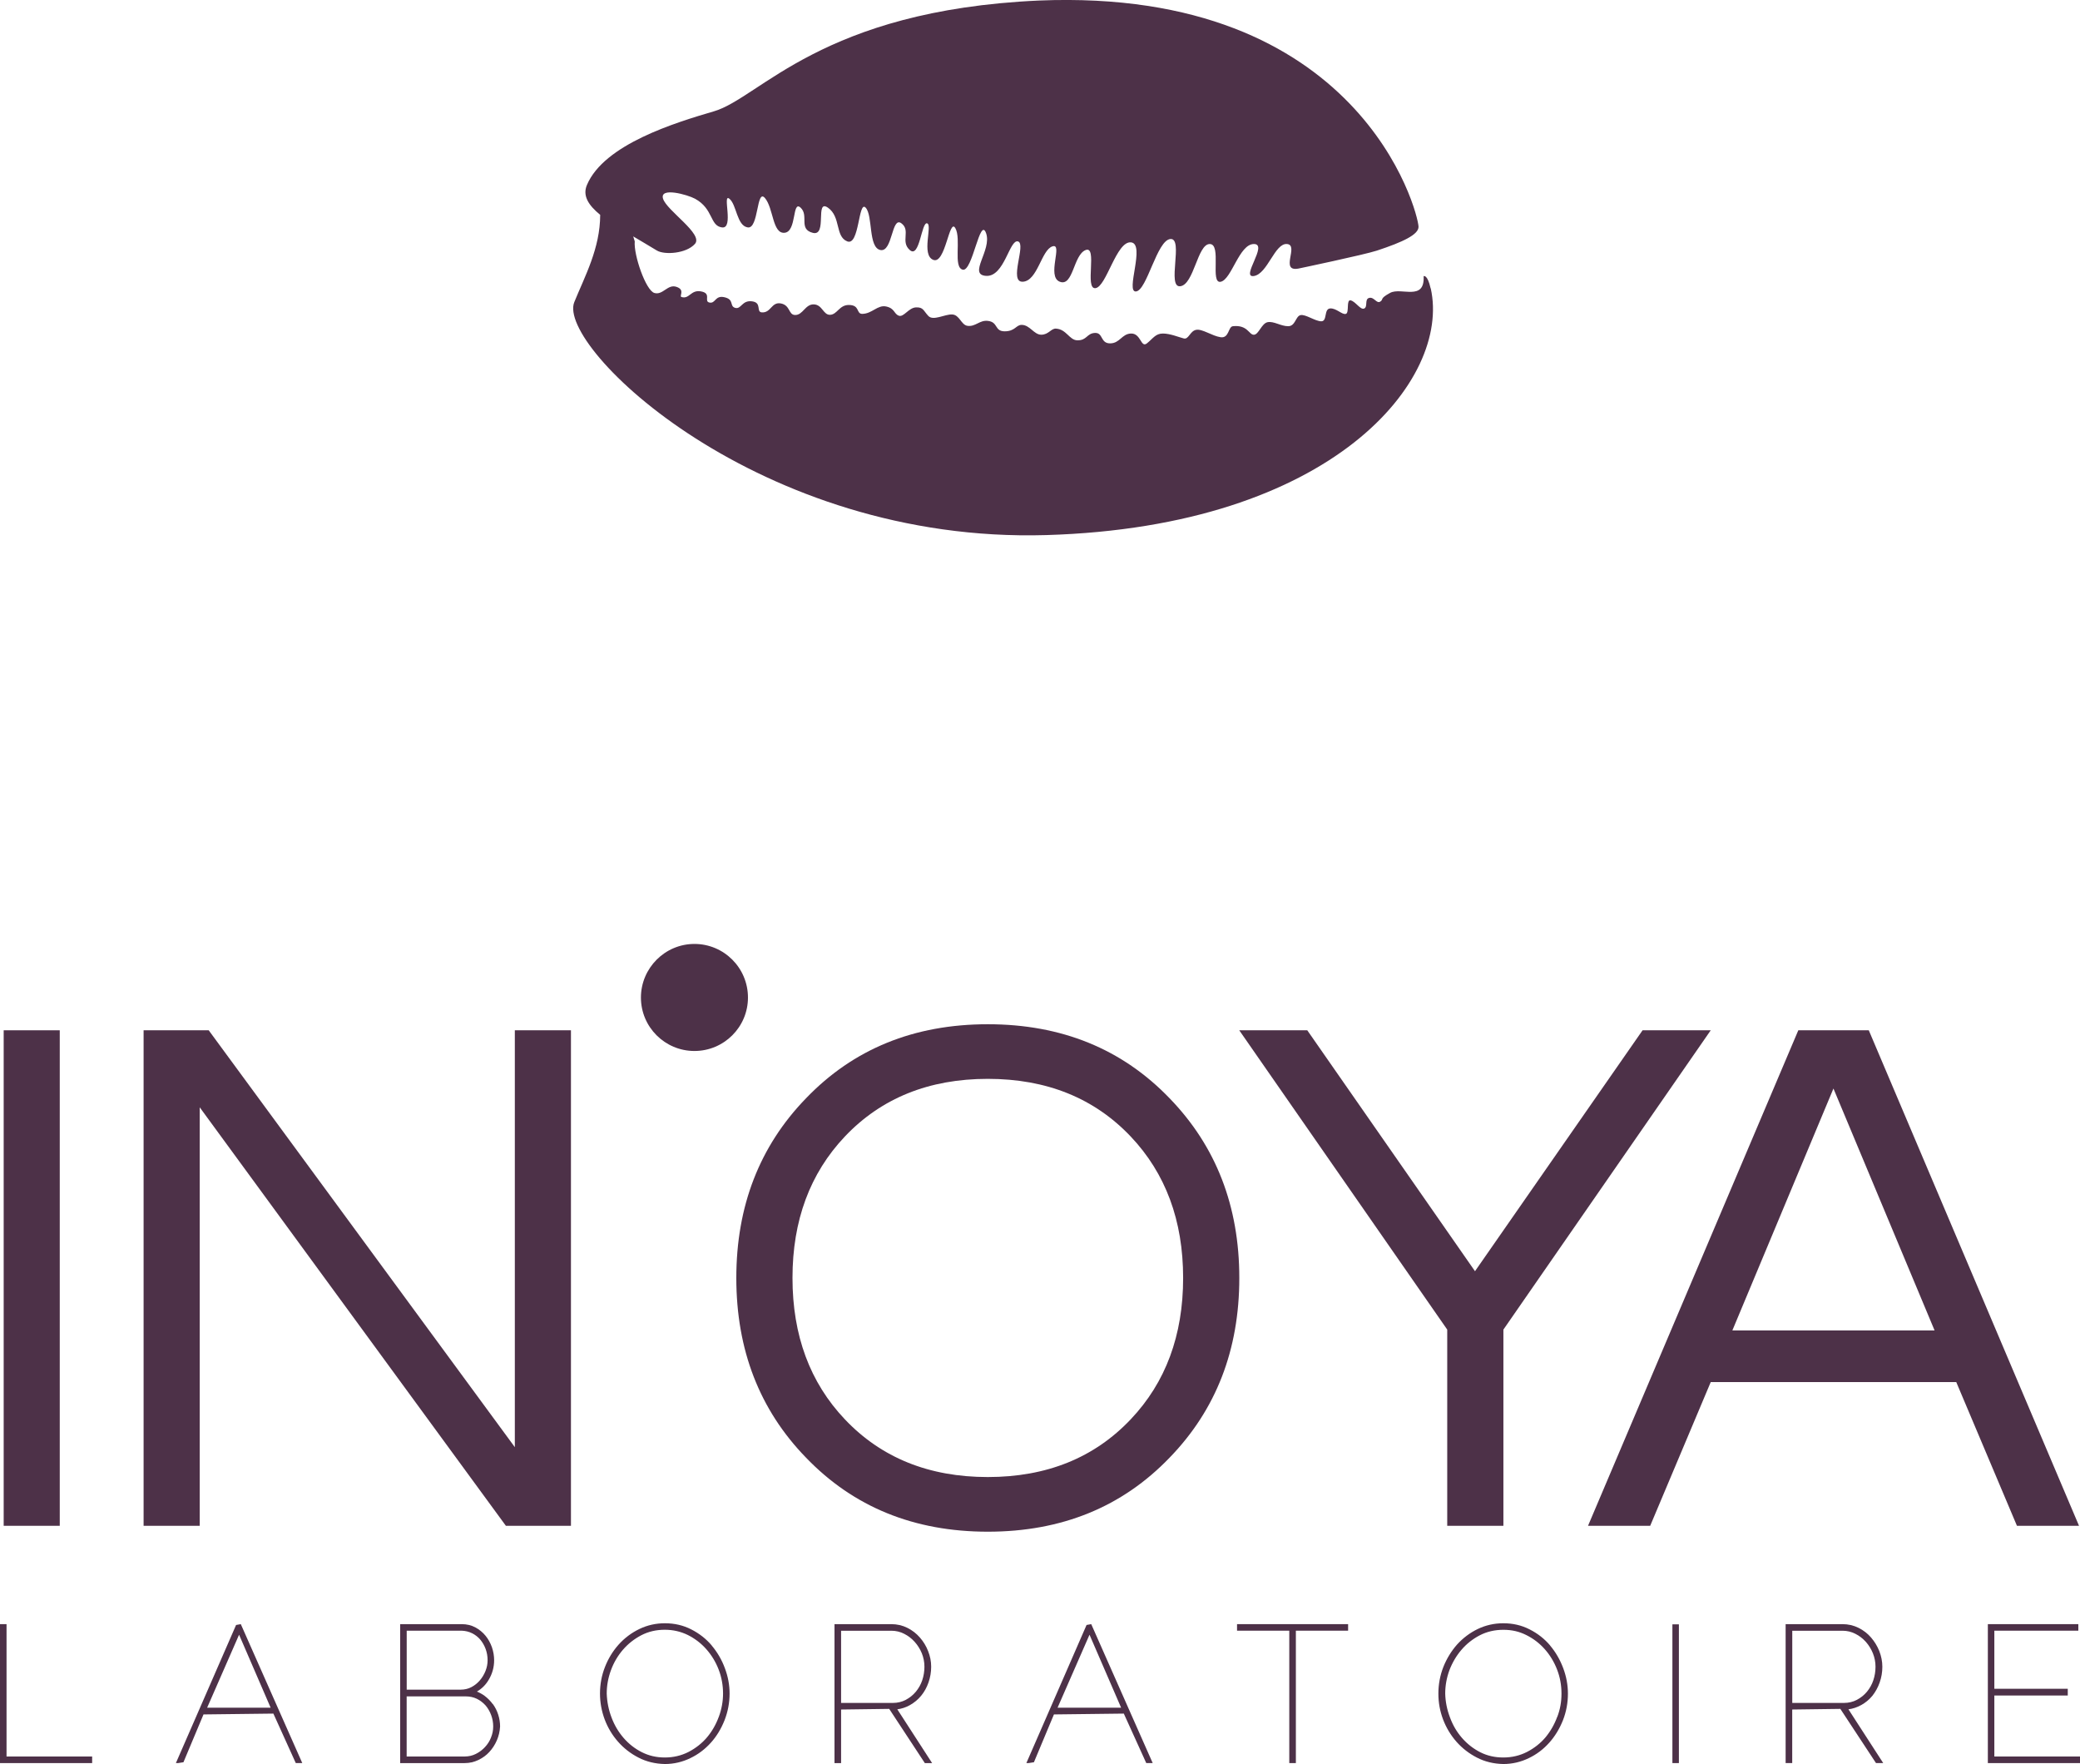 <?xml version="1.0" encoding="UTF-8"?><svg id="Calque_2" xmlns="http://www.w3.org/2000/svg" viewBox="0 0 423.25 358.92"><defs><style>.cls-1{fill:#4d3148;}</style></defs><g id="Calque_1-2"><path class="cls-1" d="M291.14,58.69c4.12,18.49-19.74,48.44-78.23,50.18-58.49,1.75-99.73-38.37-96.05-47.4,2.15-5.28,5.26-10.93,5.27-17.76-2.41-1.97-3.62-3.89-2.7-6.07,3.5-8.31,18.08-12.71,25.87-15,9.38-2.75,21.84-20.53,66.08-22.53,65.52-2.71,77.2,43.1,77.27,46.02.04,1.58-3.13,3.1-8.47,4.86-2.63.86-15.94,3.65-15.94,3.65-3.92.75.16-4.76-2.34-4.99-2.5-.25-3.95,6.07-6.75,6.51-2.81.44,3-6.53,0-6.51-3,0-4.51,7.19-6.75,7.68-2.24.47.26-7.7-2.24-7.68-2.5,0-3.19,8.24-5.99,8.59-2.8.35.74-9.86-2.01-9.61-2.75.25-4.74,10.41-6.99,10.67-2.25.24,1.98-9.67-1.02-9.99-2.99-.32-5,9.08-7.25,9.32-2.25.25.5-8.75-2-7.75-2.5,1-2.5,7.51-5.25,6.44-2.75-1.06.75-7.94-1.5-7.19-2.25.74-3,7-6,7.19-3,.18.75-7.7-1-8.2-1.75-.49-2.75,7.25-6.5,7.01-3.75-.25,1.25-5.25,0-8.7-1.25-3.46-2.75,7.94-4.75,7.44-2-.5-.25-6.25-1.5-8.45-1.25-2.2-2,7.45-4.5,6.45-2.5-1.01-.09-7.12-1.25-7.43-1.15-.32-1.5,7.18-3.5,5.45-2-1.72.25-4.02-1.75-5.47-2-1.45-1.75,5.94-4.25,5.45-2.5-.5-1.5-7-3-8.62-1.5-1.6-1.25,7.87-3.75,6.86-2.5-1-1.25-4.99-3.93-6.86-2.69-1.85-.06,5.86-3.06,5.13-3-.75-.75-3.51-2.5-5.13-1.75-1.6-.75,4.87-3.25,5.11-2.49.25-2.25-4.99-4-7.06-1.75-2.07-1.25,6.32-3.5,5.97-2.25-.33-2.25-4.65-3.75-5.84-1.5-1.19,1,6.18-1.5,5.84-2.5-.33-1.7-3.78-5.49-5.84-1.51-.82-7.26-2.44-6.5,0,.75,2.43,8.24,7.18,6.5,9.18-1.76,2.01-6.23,2.29-7.76,1.36-1.66-1.02-3.29-1.96-4.81-2.87l.31,1.01c-.25,2.75,2.25,10,4,10.5,1.75.5,2.69-1.88,4.51-1.24,1.81.62.46,1.89,1,2.06,1.62.5,1.86-1.5,3.93-1.15,2.31.4.52,2.02,1.77,2.28,1.25.25,1.11-1.51,3.01-1.09,2.11.46.98,1.81,2.22,2.17,1.25.34,1.35-1.6,3.43-1.33,2.08.27.75,2.16,2,2.25,1.87.12,1.94-2.19,3.87-1.82,1.94.38,1.51,2.3,2.86,2.35,1.62.06,2.07-2.21,3.83-2.16,1.77.05,1.91,2.2,3.35,2.12,1.43-.08,1.84-2,3.77-2,2.33,0,1.46,1.82,2.75,1.81,2-.02,3.12-1.89,4.87-1.5,1.76.39,1.56,1.5,2.56,1.87,1,.38,2-1.63,3.5-1.69,1.5-.06,1.5.66,2.5,1.73,1,1.09,3.37-.37,4.87-.29,1.5.08,1.82,2.11,3.08,2.31,1.67.25,2.46-1.21,4.19-1,2.13.25,1.29,2.12,3.41,2.12s2.31-1.31,3.44-1.31c1.69,0,2.5,2,4,2s2-1.3,2.99-1.24c2.13.12,2.71,2.32,4.32,2.38,2,.06,1.93-1.44,3.63-1.5,1.68-.07,1.06,2.12,3.06,2.12s2.37-1.93,4.25-2c2.06-.07,2,3,3.25,2,1.25-1,1.75-2,3.25-2s3.25.75,4.25,1c1.01.26,1.25-1.5,2.51-1.75,1.25-.25,3.25,1.25,4.99,1.5,1.76.25,1.51-2.14,2.5-2.24,3-.32,3.25,1.74,4.25,1.74s1.56-2.3,2.81-2.56c1.25-.25,2.69.82,4.18.82s1.5-2.01,2.5-2.25c1-.25,3,1.25,4.25,1.25s.5-2.46,1.75-2.61c1.25-.14,2.5,1.35,3.25,1.1.75-.24,0-3,1-2.74,1,.25,2,2.04,2.75,1.64.75-.4,0-1.9,1-2.15,1-.24,1.5,1.25,2.25.75.75-.5-.25-.54,2-1.77,2.25-1.22,7.08,1.78,6.82-3.4,0,0,.77-.44,1.42,2.47"/><rect class="cls-1" x=".75" y="209.63" width="11.41" height="100.82"/><polygon class="cls-1" points="116.18 209.63 116.18 310.45 102.94 310.45 40.64 225.3 40.64 310.45 29.22 310.45 29.22 209.63 42.47 209.63 104.76 294.45 104.76 209.63 116.18 209.63"/><path class="cls-1" d="M201,208.4c15.02,0,27.35,5.03,37.01,15.08,9.44,9.75,14.17,21.93,14.17,36.55s-4.73,26.81-14.17,36.54c-9.65,10.05-21.98,15.08-37.01,15.08s-27.35-5.04-37-15.08c-9.45-9.73-14.17-21.93-14.17-36.54s4.72-26.8,14.17-36.55c9.65-10.05,21.98-15.08,37-15.08M201,300.53c11.98,0,21.68-3.92,29.08-11.74,7.12-7.5,10.67-17.09,10.67-28.77s-3.56-21.28-10.67-28.78c-7.41-7.81-17.1-11.73-29.08-11.73s-21.67,3.92-29.08,11.73c-7.11,7.51-10.66,17.1-10.66,28.78s3.55,21.28,10.66,28.77c7.41,7.82,17.11,11.74,29.08,11.74"/><polygon class="cls-1" points="305.92 310.45 294.49 310.45 294.49 270.53 252.17 209.63 266.01 209.63 300.14 258.65 334.24 209.63 348.11 209.63 305.92 270.53 305.92 310.45"/><path class="cls-1" d="M423.05,310.45h-12.63l-12.35-29.24h-49.96l-12.32,29.24h-12.65l42.79-100.82h14.34l42.78,100.82ZM393.66,270.7l-20.58-49.22-20.57,49.22h41.14Z"/><path class="cls-1" d="M152.2,202.97c0,5.99-4.87,10.87-10.89,10.87s-10.89-4.88-10.89-10.87,4.88-10.91,10.89-10.91,10.89,4.88,10.89,10.91"/><polygon class="cls-1" points=".28 358.45 .28 330.74 1.04 330.74 1.04 357.68 18.46 357.68 18.46 358.45 .28 358.45"/><path class="cls-1" d="M36.23,358.45l12.08-27.71h.69l12.07,27.71h-.88l-4.3-9.91h-14.48l-4.34,9.91h-.84ZM48.65,331.89l-6.93,15.86h13.79l-6.86-15.86Z"/><path class="cls-1" d="M101.45,351.28c-.06.97-.26,1.87-.63,2.72-.37.84-.86,1.62-1.48,2.27-.6.68-1.32,1.18-2.14,1.58-.84.4-1.71.6-2.65.6h-12.85v-27.71h12.23c.97,0,1.84.21,2.63.62.79.42,1.46.96,2.01,1.64.54.65.96,1.4,1.26,2.25.29.86.44,1.71.44,2.55,0,1.39-.36,2.67-1.07,3.85-.71,1.18-1.68,2.04-2.9,2.59.79.22,1.5.57,2.14,1.03.63.47,1.17,1.03,1.62,1.63.44.62.79,1.31,1.03,2.06.24.75.37,1.53.37,2.31M82.46,331.5v12.58h11.25c.86,0,1.64-.19,2.35-.55.69-.37,1.3-.85,1.8-1.45.51-.6.91-1.26,1.2-2.01.29-.73.44-1.49.44-2.27,0-.84-.14-1.65-.41-2.39-.28-.75-.67-1.43-1.14-1.99-.48-.57-1.07-1.03-1.76-1.37-.68-.35-1.43-.53-2.25-.55h-11.48ZM100.64,351.28c0-.84-.15-1.64-.44-2.42-.29-.77-.7-1.47-1.22-2.06-.53-.6-1.13-1.07-1.85-1.41-.71-.34-1.49-.52-2.33-.52h-12.35v12.81h12.09c.86,0,1.66-.18,2.4-.55.73-.37,1.38-.86,1.94-1.45.56-.6.99-1.26,1.29-2.03.3-.75.46-1.54.46-2.36"/><path class="cls-1" d="M135.29,358.63c-1.93-.04-3.68-.47-5.24-1.28-1.56-.8-2.92-1.84-4.07-3.16-1.16-1.31-2.05-2.8-2.67-4.46-.62-1.66-.93-3.38-.93-5.15,0-1.87.33-3.63.99-5.3.66-1.68,1.58-3.18,2.74-4.49,1.17-1.3,2.55-2.34,4.12-3.1,1.57-.75,3.26-1.14,5.06-1.14,1.91,0,3.65.41,5.24,1.22,1.59.81,2.95,1.88,4.08,3.21,1.13,1.33,2.01,2.84,2.63,4.52.62,1.67.94,3.36.94,5.07,0,1.84-.34,3.62-1,5.31-.66,1.68-1.56,3.18-2.72,4.48-1.15,1.3-2.51,2.33-4.08,3.08-1.56.76-3.26,1.16-5.09,1.18M123.17,344.58c.06,1.71.38,3.39,1,4.98.61,1.6,1.45,3.01,2.51,4.24,1.07,1.22,2.33,2.21,3.79,2.96,1.46.74,3.06,1.11,4.81,1.11s3.45-.4,4.96-1.16c1.5-.79,2.78-1.8,3.83-3.03,1.06-1.25,1.87-2.67,2.45-4.27.58-1.57.88-3.2.88-4.84,0-1.73-.31-3.4-.92-4.97-.62-1.6-1.46-3-2.56-4.24-1.08-1.23-2.37-2.21-3.84-2.96-1.48-.72-3.08-1.09-4.81-1.09s-3.44.37-4.94,1.15c-1.48.78-2.75,1.79-3.83,3.04-1.07,1.23-1.89,2.65-2.47,4.22-.59,1.57-.88,3.2-.88,4.85"/><path class="cls-1" d="M170.09,358.45v-27.71h11.29c1.11,0,2.16.25,3.13.72.96.48,1.79,1.12,2.47,1.92.69.78,1.23,1.68,1.62,2.67.4,1.01.6,2.04.6,3.07s-.18,2.11-.52,3.11c-.33.98-.82,1.86-1.45,2.62-.62.75-1.37,1.38-2.25,1.86-.87.49-1.83.77-2.87.84l7.05,10.9h-.95l-7.01-10.9h-10.32v10.9h-.77ZM170.86,346.78h10.78c1.04,0,1.98-.23,2.8-.66.83-.44,1.54-1.02,2.13-1.72.59-.73,1.04-1.54,1.35-2.44.3-.91.46-1.86.46-2.83s-.19-1.93-.56-2.84c-.37-.89-.86-1.71-1.51-2.41-.63-.71-1.38-1.28-2.22-1.71-.85-.44-1.76-.65-2.73-.65h-10.51v15.28Z"/><path class="cls-1" d="M209.28,358.45l12.08-27.71h.69l12.08,27.71h-.88l-4.3-9.91h-14.49l-4.34,9.91h-.84ZM221.7,331.89l-6.93,15.86h13.8l-6.87-15.86Z"/><polygon class="cls-1" points="274.03 331.5 263.4 331.5 263.4 358.45 262.63 358.45 262.63 331.5 252.01 331.5 252.01 330.74 274.03 330.74 274.03 331.5"/><path class="cls-1" d="M305.9,358.63c-1.93-.04-3.68-.47-5.24-1.28-1.57-.8-2.93-1.84-4.08-3.16-1.15-1.31-2.04-2.8-2.67-4.46-.62-1.66-.93-3.38-.93-5.15,0-1.87.34-3.63,1-5.3.66-1.68,1.57-3.18,2.74-4.49,1.18-1.3,2.54-2.34,4.12-3.1,1.58-.75,3.27-1.14,5.07-1.14,1.91,0,3.65.41,5.23,1.22,1.6.81,2.96,1.88,4.08,3.21,1.14,1.33,2.01,2.84,2.63,4.52.63,1.67.94,3.36.94,5.07,0,1.84-.33,3.62-1,5.31-.65,1.68-1.57,3.18-2.71,4.48-1.16,1.3-2.52,2.33-4.08,3.08-1.56.76-3.26,1.16-5.09,1.18M293.78,344.58c.04,1.71.38,3.39,1,4.98.6,1.6,1.43,3.01,2.51,4.24,1.06,1.22,2.33,2.21,3.78,2.96,1.46.74,3.07,1.11,4.83,1.11s3.45-.4,4.95-1.16c1.5-.79,2.78-1.8,3.83-3.03,1.06-1.25,1.88-2.67,2.46-4.27.58-1.57.86-3.2.86-4.84,0-1.73-.3-3.4-.91-4.97-.62-1.6-1.46-3-2.56-4.24-1.09-1.23-2.37-2.21-3.85-2.96-1.46-.72-3.07-1.09-4.79-1.09s-3.45.37-4.94,1.15c-1.48.78-2.76,1.79-3.82,3.04-1.06,1.23-1.89,2.65-2.49,4.22-.58,1.57-.86,3.2-.86,4.85"/><rect class="cls-1" x="340.59" y="330.78" width=".75" height="27.67"/><path class="cls-1" d="M363.64,358.45v-27.71h11.29c1.12,0,2.16.25,3.13.72.97.48,1.79,1.12,2.47,1.92.69.78,1.23,1.68,1.62,2.67.4,1.01.6,2.04.6,3.07s-.17,2.11-.53,3.11c-.34.98-.82,1.86-1.43,2.62-.62.75-1.38,1.38-2.26,1.86-.86.49-1.83.77-2.87.84l7.05,10.9h-.95l-7.03-10.9h-10.32v10.9h-.77ZM364.41,346.78h10.79c1.04,0,1.98-.23,2.8-.66.82-.44,1.54-1.02,2.13-1.72.59-.73,1.04-1.54,1.35-2.44.32-.91.45-1.86.45-2.83s-.18-1.93-.55-2.84c-.36-.89-.87-1.71-1.49-2.41-.64-.71-1.38-1.28-2.23-1.71-.85-.44-1.76-.65-2.73-.65h-10.52v15.28Z"/><polygon class="cls-1" points="1.33 330.46 0 330.46 0 358.73 18.75 358.73 18.75 357.39 1.33 357.39 1.33 330.46"/><path class="cls-1" d="M48.04,330.63l-12.25,28.1h.44l1.1-.17,4.08-9.73,14.22-.17,4.56,10.07h1.32l-12.51-28.27-.95.17ZM42.15,347.46l6.5-14.85,6.42,14.85h-12.92Z"/><path class="cls-1" d="M100.28,346.74c-.48-.66-1.05-1.22-1.68-1.7-.48-.35-1-.63-1.56-.86.98-.56,1.79-1.36,2.4-2.39.73-1.21,1.11-2.56,1.11-3.99,0-.88-.15-1.76-.45-2.64-.31-.88-.75-1.67-1.3-2.34-.56-.69-1.27-1.27-2.09-1.71-.83-.44-1.75-.65-2.76-.65h-12.52v28.27h13.14c.97,0,1.9-.21,2.77-.63.89-.43,1.62-.96,2.23-1.63.62-.67,1.14-1.46,1.53-2.36.38-.88.6-1.8.66-2.83,0-.8-.12-1.59-.38-2.4-.24-.76-.6-1.48-1.07-2.14M82.75,331.79h11.18c.78.03,1.49.2,2.13.52.65.32,1.21.76,1.66,1.29.46.55.83,1.18,1.1,1.91.26.71.4,1.47.4,2.29,0,.74-.14,1.47-.42,2.17-.28.7-.66,1.35-1.15,1.92-.48.56-1.05,1.03-1.72,1.38-.65.35-1.4.52-2.21.52h-10.96v-12ZM99.91,353.54c-.28.72-.68,1.35-1.23,1.94-.52.56-1.14,1.03-1.86,1.39-.7.35-1.46.52-2.27.52h-11.8v-12.23h12.06c.79,0,1.54.16,2.2.48.67.32,1.25.77,1.77,1.33.49.56.88,1.24,1.16,1.98.28.75.42,1.53.42,2.32s-.15,1.54-.45,2.26"/><path class="cls-1" d="M144.83,334.8c-1.14-1.35-2.55-2.45-4.17-3.27-1.63-.84-3.43-1.25-5.37-1.25-1.83,0-3.58.39-5.19,1.17-1.6.77-3.01,1.83-4.21,3.16-1.19,1.33-2.13,2.87-2.79,4.57-.67,1.7-1.01,3.51-1.01,5.41,0,1.79.32,3.55.95,5.25.64,1.7,1.56,3.23,2.73,4.55,1.16,1.32,2.56,2.41,4.15,3.22,1.59.83,3.4,1.27,5.37,1.31h0c1.85,0,3.6-.42,5.21-1.21,1.57-.75,2.97-1.81,4.17-3.15,1.16-1.29,2.08-2.82,2.77-4.56.67-1.72,1.02-3.54,1.02-5.41,0-1.73-.32-3.48-.96-5.17-.62-1.69-1.52-3.24-2.68-4.61M146.26,349.32c-.57,1.56-1.38,2.97-2.41,4.19-1.02,1.2-2.28,2.19-3.74,2.95-1.47.75-3.09,1.13-4.82,1.13s-3.27-.36-4.69-1.08c-1.41-.71-2.65-1.68-3.7-2.89-1.06-1.23-1.87-2.59-2.46-4.16-.59-1.54-.92-3.18-.98-4.88,0-1.61.29-3.2.86-4.75.57-1.55,1.39-2.94,2.42-4.14,1.04-1.21,2.3-2.21,3.75-2.97,1.45-.75,3.03-1.12,4.8-1.12,1.66,0,3.23.36,4.68,1.07,1.45.73,2.71,1.7,3.76,2.89,1.07,1.21,1.92,2.61,2.51,4.15.59,1.53.89,3.18.89,4.87,0,1.59-.29,3.19-.86,4.73"/><path class="cls-1" d="M185.11,346.96c.9-.5,1.69-1.15,2.33-1.93.65-.79,1.15-1.7,1.5-2.71.36-1.04.54-2.09.54-3.2s-.21-2.13-.62-3.17c-.4-1.04-.97-1.96-1.67-2.76-.71-.82-1.57-1.49-2.56-1.98-1-.5-2.1-.75-3.25-.75h-11.57v28.27h1.34v-10.9l9.79-.13,7.25,11.03h1.48l-7.08-10.94c.9-.12,1.74-.4,2.52-.83M171.15,346.5v-14.7h10.23c.92,0,1.8.21,2.6.62.82.41,1.53.96,2.14,1.64.6.67,1.1,1.45,1.46,2.33.35.87.53,1.79.53,2.73s-.15,1.87-.44,2.74c-.29.86-.73,1.65-1.31,2.35-.57.68-1.24,1.22-2.04,1.65-.79.42-1.68.63-2.66.63h-10.5Z"/><path class="cls-1" d="M221.1,330.63l-12.25,28.1h.44l1.1-.17,4.07-9.73,14.22-.17,4.57,10.07h1.31l-12.51-28.27-.95.17ZM215.2,347.46l6.5-14.85,6.43,14.85h-12.93Z"/><polygon class="cls-1" points="251.72 331.79 262.35 331.79 262.35 358.73 263.69 358.73 263.69 331.79 274.32 331.79 274.32 330.46 251.72 330.46 251.72 331.79"/><path class="cls-1" d="M315.43,334.8c-1.13-1.34-2.54-2.45-4.17-3.27-1.62-.84-3.42-1.25-5.36-1.25-1.83,0-3.58.39-5.2,1.17-1.58.76-3,1.83-4.21,3.16-1.17,1.33-2.11,2.86-2.79,4.57-.67,1.72-1.01,3.55-1.01,5.41s.32,3.56.95,5.25c.64,1.69,1.56,3.22,2.73,4.55,1.17,1.32,2.57,2.41,4.16,3.22,1.59.83,3.4,1.27,5.37,1.31h0c1.85,0,3.6-.42,5.21-1.21,1.56-.74,2.96-1.8,4.16-3.15,1.16-1.3,2.09-2.84,2.77-4.55.67-1.71,1.01-3.53,1.01-5.42,0-1.73-.32-3.48-.96-5.18-.64-1.71-1.54-3.27-2.67-4.6M316.87,349.32c-.56,1.54-1.37,2.95-2.4,4.19-1.02,1.2-2.29,2.2-3.75,2.95-1.46.75-3.08,1.13-4.82,1.13s-3.29-.36-4.69-1.07c-1.4-.71-2.65-1.69-3.7-2.89-1.07-1.23-1.87-2.59-2.45-4.16-.61-1.58-.94-3.23-.98-4.88,0-1.62.29-3.22.85-4.75.6-1.56,1.42-2.95,2.44-4.14,1.02-1.21,2.29-2.21,3.74-2.97,1.43-.74,3.05-1.12,4.81-1.12s3.24.36,4.66,1.07c1.46.73,2.69,1.67,3.77,2.89,1.07,1.21,1.91,2.61,2.5,4.15.59,1.52.89,3.16.89,4.87s-.28,3.22-.85,4.73"/><rect class="cls-1" x="340.31" y="330.5" width="1.32" height="28.23"/><path class="cls-1" d="M378.67,346.96c.9-.49,1.69-1.14,2.34-1.93.63-.8,1.13-1.71,1.48-2.71.36-1.03.54-2.06.54-3.2,0-1.06-.21-2.13-.62-3.18-.41-1.03-.98-1.95-1.67-2.75-.7-.82-1.57-1.49-2.56-1.98-1-.5-2.1-.75-3.26-.75h-11.57v28.27h1.34v-10.9l9.79-.13,7.26,11.03h1.47l-7.08-10.94c.89-.12,1.74-.4,2.52-.83M364.7,346.5v-14.7h10.23c.92,0,1.8.21,2.6.62.82.41,1.52.95,2.14,1.64.62.7,1.1,1.49,1.44,2.33.35.87.53,1.79.53,2.73s-.15,1.89-.44,2.74c-.28.85-.72,1.64-1.3,2.35-.57.68-1.24,1.22-2.05,1.65-.79.42-1.68.63-2.66.63h-10.5Z"/><polygon class="cls-1" points="405.82 357.39 405.82 344.98 420.76 344.98 420.76 343.61 405.82 343.61 405.82 331.79 422.91 331.79 422.91 330.46 404.5 330.46 404.5 358.73 423.25 358.73 423.25 357.39 405.82 357.39"/><polygon class="cls-1" points="422.96 357.68 422.96 358.45 404.79 358.45 404.79 330.74 422.62 330.74 422.62 331.5 405.54 331.5 405.54 343.89 420.47 343.89 420.47 344.69 405.54 344.69 405.54 357.68 422.96 357.68"/></g></svg>